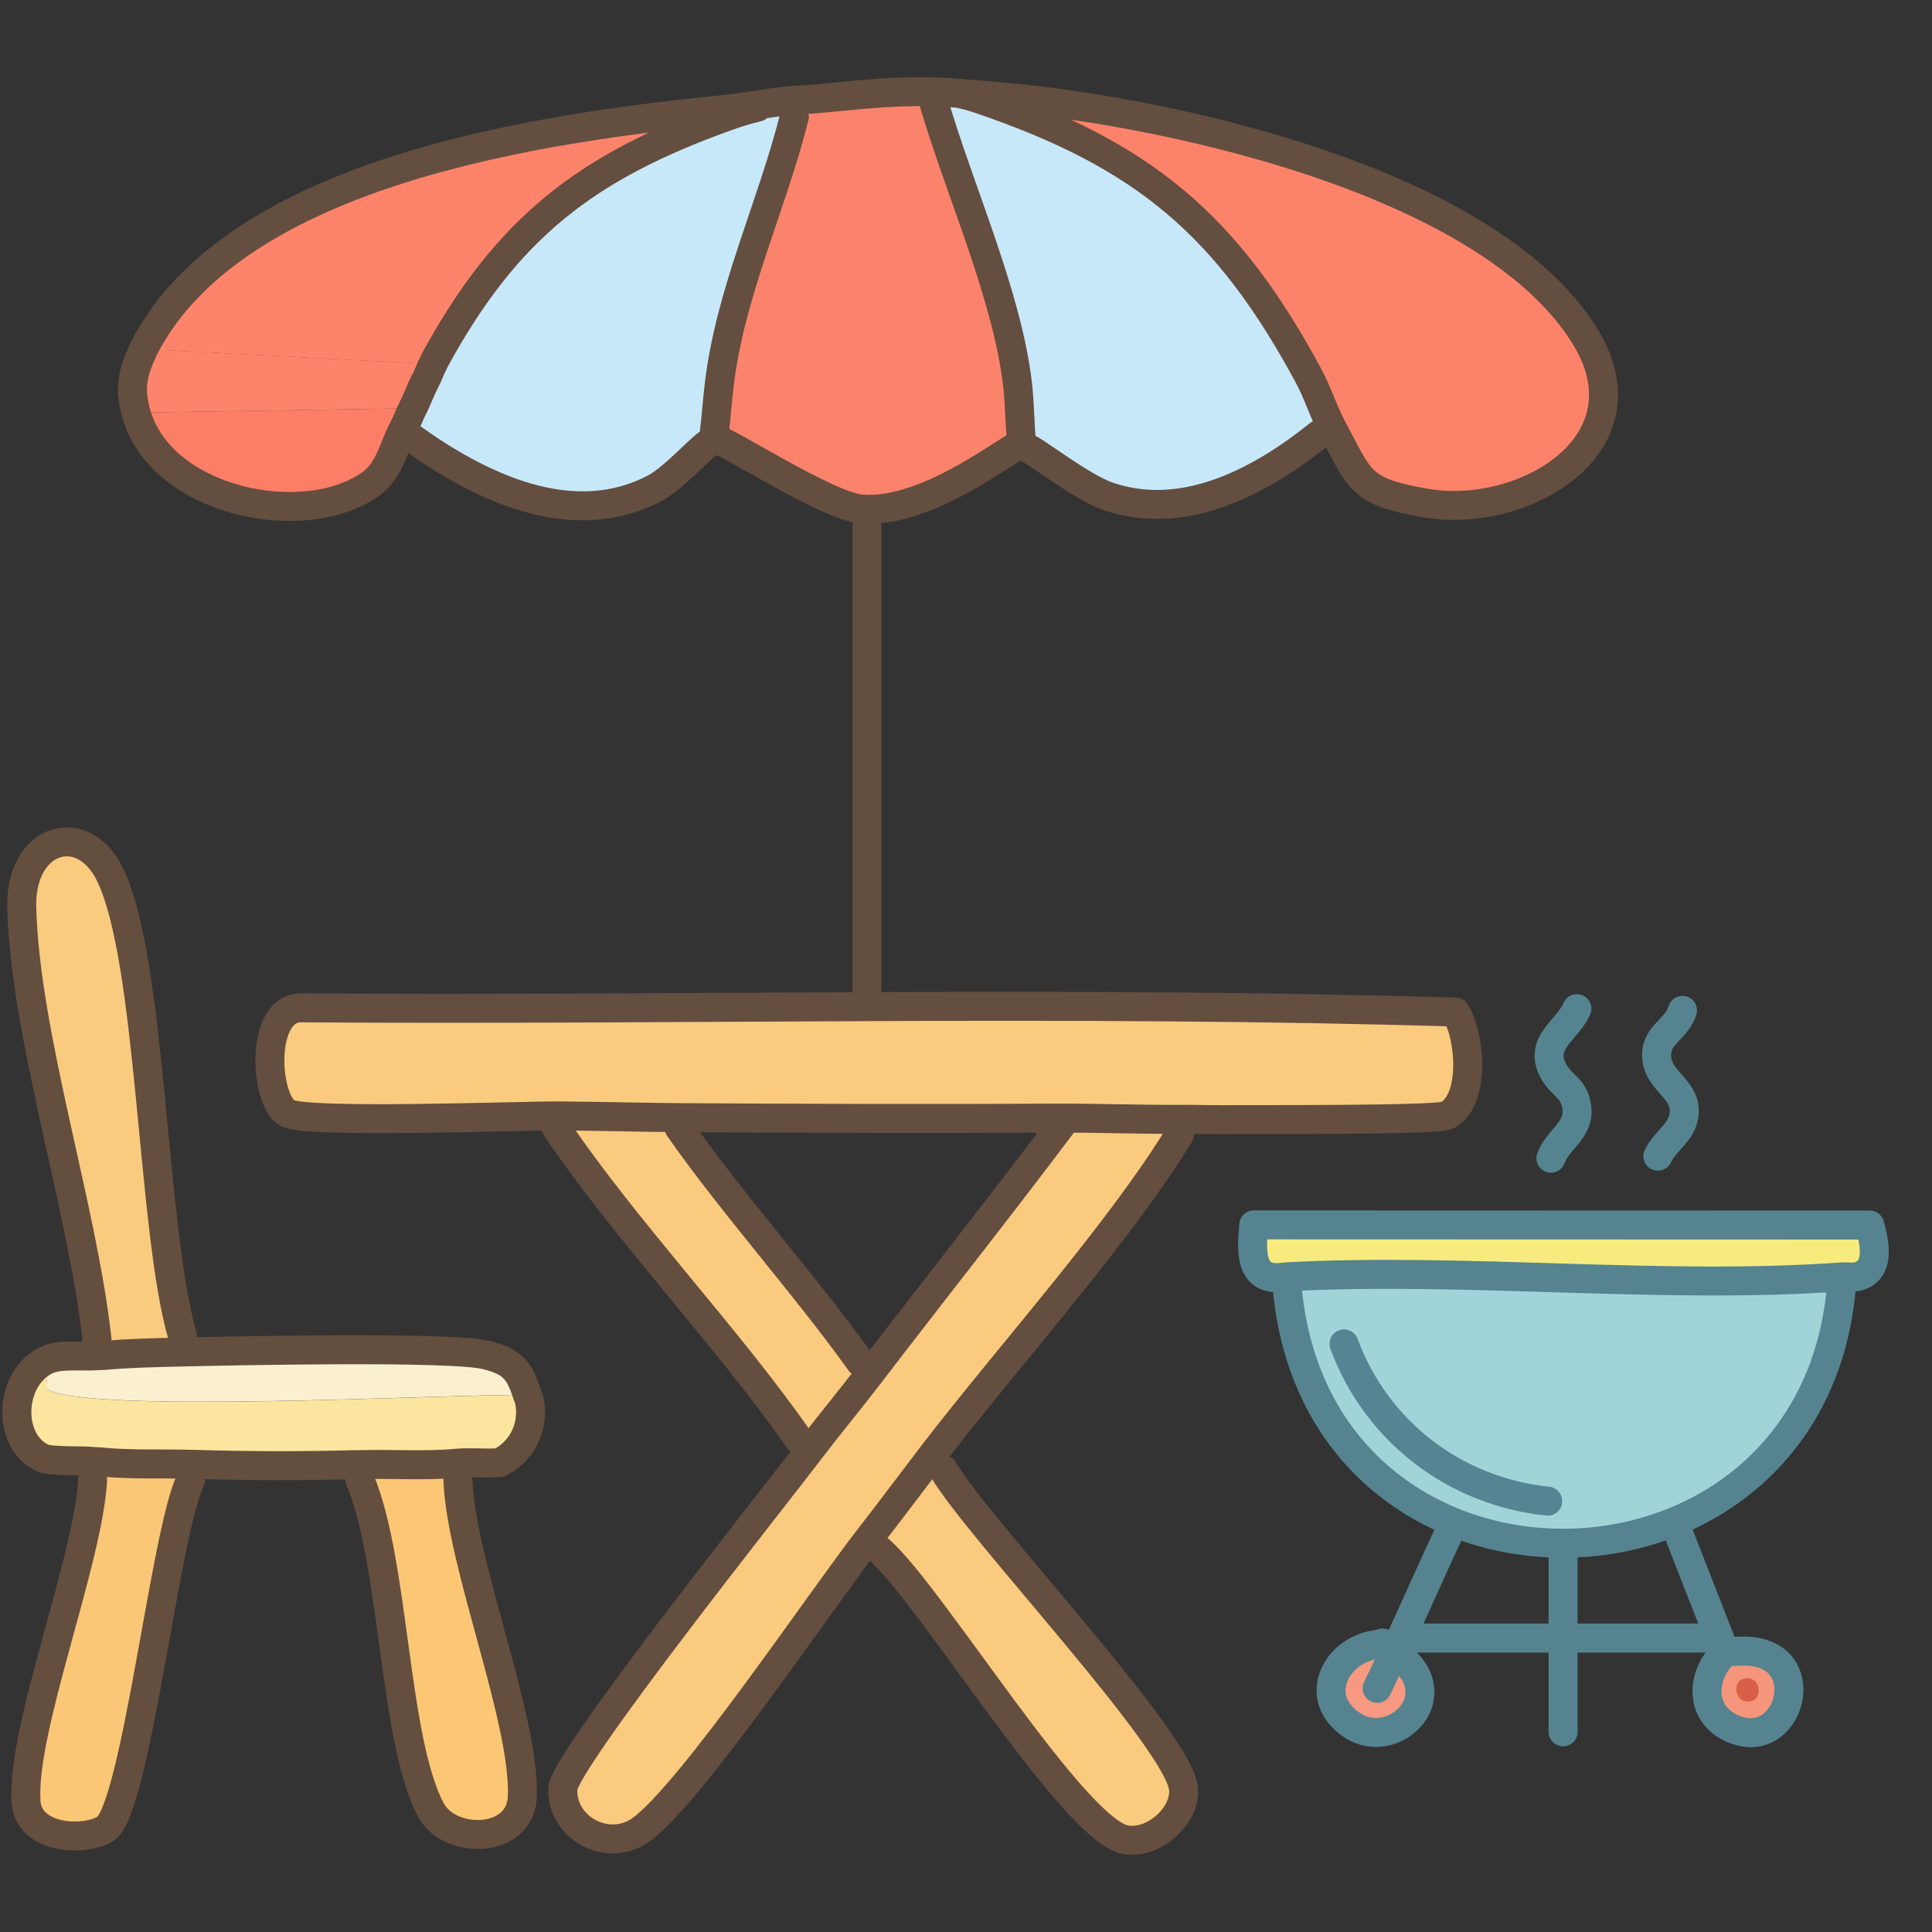 <?xml version="1.0" encoding="UTF-8"?><svg id="Calque_11" xmlns="http://www.w3.org/2000/svg" viewBox="0 0 200 200"><rect x="0" y="0" width="200" height="200" fill="#333333" stroke="none"/><defs><style>.cls-1{fill:#c7e8f9;}.cls-2{fill:#f9cb7f;}.cls-3{stroke:#548490;}.cls-3,.cls-4,.cls-5,.cls-6,.cls-7,.cls-8,.cls-9{stroke-linecap:round;stroke-linejoin:round;stroke-width:3px;}.cls-3,.cls-6,.cls-7,.cls-8,.cls-9{fill:none;}.cls-10{fill:#fac776;}.cls-4{fill:#f8eb7e;}.cls-4,.cls-5,.cls-9{stroke:#558490;}.cls-11{fill:#fce59f;}.cls-12{fill:#da5f48;}.cls-13{fill:#fc836a;}.cls-14{fill:#fd846b;}.cls-5{fill:#f5967c;}.cls-6{stroke:#644e3e;}.cls-7{stroke:#644e3f;}.cls-15{fill:#fc7e67;}.cls-16{fill:#fbc774;}.cls-17{fill:#a1d4d9;}.cls-18{fill:#faf0d0;}.cls-8{stroke:#558592;}.cls-19{fill:#faca7e;}.cls-20{fill:#fb836c;}.cls-21{fill:#f69980;}</style></defs><path class="cls-17" d="M190.74,132.18l-.1.82c-2.86,35.32-54.29,35.97-57.4.16-.03-.34.11-.69-.17-.98,18.8-1.01,39.03,1.35,57.67,0Z"/><path class="cls-21" d="M142.77,170.21c.13-.01.25-.14.35-.13h0c.19.05.86.73,1.16.92l.06.03c-.03.05-.05.11-.08.16l.16-.08c6.14,4.31-.13,10.38-4.49,7.45-4.24-2.85-1.63-7.95,2.83-8.36Z"/><path class="cls-5" d="M180.54,170.92c7.44.03,4.97,9.95-.56,8.25-4.02-1.23-4.15-5.52-1.41-8.14h0c.09-.04,1.67-.12,1.97-.11Z"/><path class="cls-12" d="M180.42,173.81c1.81-.54,2.16,1.95.88,2.29-1.63.44-2.08-1.94-.88-2.29Z"/><path class="cls-4" d="M190.74,132.18c-18.64,1.35-38.87-1.01-57.67,0-3.87.68-3.49-2.9-3.28-5.38l63.77.02c.5,1.9,1.17,4.79-1.41,5.36-.06.01-.12-.01-.18,0-.35.07-.85-.03-1.24,0Z"/><path class="cls-9" d="M150.35,157.93c-2.06,4.34-3.96,8.75-6,13.11-.03.05-.05.11-.08.16-.56,1.2-1.15,2.38-1.71,3.58"/><path class="cls-9" d="M174.17,104.59c-.63,2.06-2.94,2.56-2.66,5.01s3.18,3.22,2.82,5.82c-.26,1.87-1.94,2.65-2.71,4.27"/><line class="cls-9" x1="173.45" y1="157.93" x2="178.57" y2="171.03"/><line class="cls-9" x1="161.81" y1="160.4" x2="161.81" y2="179.28"/><path class="cls-9" d="M190.64,133c-2.86,35.32-54.29,35.97-57.4.16"/><line class="cls-9" x1="146.12" y1="169.57" x2="177.16" y2="169.57"/><path class="cls-9" d="M143.13,170.08c.19.05.86.73,1.16.92.05.03.09.08.14.12,6.14,4.31-.13,10.38-4.49,7.45-4.24-2.85-1.63-7.95,2.83-8.36.13-.01.25-.14.35-.13h0Z"/><path class="cls-3" d="M163.24,104.42c-1.02,2.31-3.98,3.48-2.45,6.42.79,1.51,2.15,1.77,2.43,3.7.36,2.49-1.92,3.3-2.67,5.36"/><path class="cls-8" d="M139.13,139.12c3.36,9.08,11.5,15.29,21.09,16.28"/><path class="cls-1" d="M79.2,11.03s-13.18,3.35-21.66,11.88c-8.48,8.53-13.41,17.02-13.41,17.02l29.09.4,8.19-28.57-2.21-.73Z"/><path class="cls-1" d="M99.56,10.11s13.55,3.46,22.27,12.25c8.72,8.8,13.79,17.55,13.79,17.55l-29.91.41-8.42-29.47,2.27-.75Z"/><path class="cls-13" d="M137.92,44.34c-.92-1.71-1.5-3.64-2.42-5.35-8.45-15.71-17.12-22.97-34.17-28.75l.2-.38c18.04,1.26,52.46,8.59,62.55,24.96,6.92,11.23-6.39,19-16.48,17.27-6.93-1.19-6.76-2.33-9.68-7.75Z"/><path class="cls-20" d="M105.33,39.71c.24,2.07.22,4.19.44,6.26h0c-.9-.05-9.44,7.18-16.5,6.74-3.61-.23-14.54-7.47-15.38-7.3l.05-.46c.19-1.7.31-3.4.52-5.1,1.14-9.59,5.45-18.49,7.78-27.76l-.12-1.67c5.2-.32,8.89-1.02,14.45-.9-.03.91.25,1.74.5,2.6,2.63,9.04,7.16,18.32,8.26,27.6Z"/><path class="cls-14" d="M45.01,37.29c-.07.13-.12.28-.19.41l-29.96-1.56c-.07.14-.11.29-.18.44.07-.14.1-.3.18-.44,9.5-18.67,42.07-22.97,60.27-24.8l.25.67c-14.66,5.23-22.9,11.55-30.38,25.28Z"/><path class="cls-1" d="M137.92,44.34c-1.24.06-1.72,1.13-2.48,1.74-6.09,4.9-12.89,7.98-20.72,5.31-2.8-.96-7.78-4.93-8.57-5.1-.17-.04-.28-.31-.39-.31h0c-.22-2.08-.19-4.19-.44-6.26l1.94-.07h26.74l1.49-.65c.92,1.71,1.49,3.64,2.42,5.35Z"/><path class="cls-1" d="M74.46,39.85c-.2,1.7-.32,3.4-.52,5.1l-.05.46c-.11.02-.19.29-.36.35-.74.28-3.73,3.69-5.72,4.75-8.54,4.55-16.35.57-23.36-4.42-.91-.65-1.53-1.64-2.67-1.76.36-.66.6-1.4.95-2.07.48-.94.82-1.97,1.33-2.9l1.84.28h26.74l1.82.2Z"/><path class="cls-15" d="M42.74,42.26c-.35.67-.59,1.41-.95,2.07-1.04,1.93-1.44,4.36-3.34,5.74-6.9,5-21.87,1.89-24.37-7.36l28.66-.45Z"/><path class="cls-14" d="M45.01,37.29c-.07.13-.12.28-.19.41-.29.53-.47,1.13-.76,1.66-.5.93-.84,1.96-1.33,2.9l-28.66.45c-.63-2.32-.43-3.88.61-6.14.07-.14.1-.3.18-.44l29.96,1.56c.07-.13.12-.28.19-.41Z"/><path class="cls-2" d="M18.82,139.96c-2.61.06-5.53.12-8.12.36-.15.01-.31,0-.46.01l-.2-1.68c-1.51-13.72-7.41-31.24-7.79-44.66-.21-7.26,6.28-9.26,9.12-3.51,4.36,8.84,4.32,36.91,7.52,47.78l-.07,1.7Z"/><path class="cls-10" d="M20.13,151.6l-.41,1.64c-2.57,5.13-5.67,34.04-8.79,36.06-2.16,1.4-8,1.13-8.24-2.81-.46-7.59,6.4-24.74,6.9-33.27l.17-1.92c.15.02.3,0,.45.02,3.3.34,6.62.17,9.92.27Z"/><path class="cls-16" d="M47.2,151.48l.19,1.73c.35,8.8,7.01,24.9,6.67,32.84-.21,4.85-7.55,4.96-9.47,1.32-3.88-7.37-3.73-25.64-7.33-34.14l.03-1.6c-.15,0-.3,0-.45,0,.15,0,.3,0,.45,0,3.21-.09,6.77.15,9.9-.14Z"/><path class="cls-11" d="M4.8,140.81c.42.37-.12,2.85,0,2.94,3.59,2.7,42.16.53,49.8.66.05.15.14.29.18.44.61,2.68-.62,5.35-3.07,6.58h0c-1.49.1-3.02-.07-4.5.06-3.13.29-6.69.05-9.9.14-.15,0-.3,0-.45,0-5.53.15-11.19.14-16.72-.03-3.3-.1-6.62.07-9.92-.27-.15-.02-.3,0-.45-.02-1.3-.14-4.54.04-5.39-.38-3.71-1.8-3.4-8.27.42-10.11Z"/><path class="cls-18" d="M54.77,144.84c-.03-.15-.13-.29-.18-.44-7.64-.13-46.21,2.04-49.8-.66-.12-.09.42-2.57,0-2.94,1.45-.7,3.8-.32,5.44-.48.15-.01.31,0,.46-.01,2.59-.24,5.51-.3,8.12-.36,5.28-.12,28.01-.6,31.57.32,2.68.7,3.39,1.53,4.21,4.12.05.15.14.29.18.44Z"/><path class="cls-19" d="M150.67,104.78c-39.74-1.21-79.81-.16-119.67-.44-4.09.25-3.61,9.34-1.32,10.87,1.75,1.16,24.17.29,28.16.32-.32,1.04.51,1.75,1.02,2.5,7.12,10.56,16.45,20.42,23.79,30.92l1.28,1.06c-3.62,4.78-25.57,32.33-25.66,35.16-.14,4.18,4.79,6.69,8.15,4.21,5.25-3.88,18.53-23.7,23.64-30.26l1.04,1.37c5.28,4.66,20.03,28.9,25.39,29.94,2.86.56,6.28-2.4,6.05-5.26-.41-4.93-21.33-26.97-24.85-33.02l-1.06-1.63c7.55-9.85,18.69-22.31,24.88-32.5.43-.71.79-1.36,1.05-2.15,1.19-.01,2.4.05,3.58.03.15,0,.29,0,.44,0,3.07-.04,22.2.09,23.23-.44,2.98-1.52,2.44-8.25.88-10.7ZM108.77,117.58c-6.16,8.21-12.39,16.37-18.63,24.53l-1.09-1.13c-5.57-7.81-11.98-15.09-17.47-22.95-.48-.69-1.23-1.38-1.11-2.32,13.02.08,26.07.11,39.1.05l-.8,1.83Z"/><path class="cls-6" d="M37.27,153.22c3.6,8.51,3.44,26.77,7.33,34.14,1.92,3.64,9.26,3.54,9.47-1.32.34-7.94-6.32-24.04-6.67-32.84"/><path class="cls-6" d="M18.89,138.27c-3.2-10.87-3.15-38.94-7.52-47.78-2.84-5.75-9.33-3.76-9.12,3.51.39,13.42,6.28,30.93,7.79,44.66"/><path class="cls-6" d="M51.7,151.42c2.45-1.23,3.68-3.9,3.07-6.58-.03-.15-.13-.29-.18-.44-.82-2.59-1.53-3.42-4.21-4.12-3.56-.93-26.29-.44-31.57-.32-2.61.06-5.53.12-8.12.36-.15.01-.31,0-.46.01-1.64.16-4-.22-5.44.48-3.82,1.84-4.14,8.31-.42,10.11.85.41,4.09.23,5.39.38.15.02.3,0,.45.02,3.3.34,6.62.17,9.92.27,5.53.17,11.19.18,16.72.03.15,0,.3,0,.45,0,3.21-.09,6.77.15,9.9-.14,1.48-.14,3.01.04,4.5-.06h0Z"/><path class="cls-6" d="M9.59,153.22c-.5,8.53-7.36,25.67-6.9,33.27.24,3.93,6.08,4.2,8.24,2.81,3.12-2.02,6.22-30.92,8.79-36.06"/><path class="cls-7" d="M96.65,10.54c2.63,9.04,7.58,19.91,8.68,29.18.24,2.07.22,4.19.44,6.26"/><path class="cls-7" d="M78.43,11.09c-1.02.25-2.04.55-3.04.91-14.66,5.23-22.9,11.55-30.38,25.28-.07.13-.12.28-.19.41-.29.53-.47,1.13-.76,1.66-.5.93-.84,1.96-1.33,2.9-.35.67-.59,1.41-.95,2.07-1.04,1.93-1.44,4.36-3.34,5.74-6.9,5-21.87,1.89-24.37-7.36-.63-2.32-.43-3.88.61-6.14.07-.14.1-.3.18-.44,9.5-18.67,42.07-22.97,60.27-24.8,2.29-.23,4.88-.79,6.98-.92,5.2-.32,8.89-1.02,14.45-.9,1.67.04,3.32.23,4.97.35,18.04,1.26,52.46,8.59,62.55,24.96,6.92,11.23-6.39,19-16.48,17.27-6.93-1.19-6.76-2.33-9.68-7.75-.92-1.71-1.5-3.64-2.42-5.35-8.45-15.71-17.12-22.97-34.17-28.75-.74-.25-1.49-.46-2.25-.58"/><path class="cls-7" d="M82.23,12.09c-2.33,9.27-6.64,18.17-7.78,27.76-.2,1.7-.32,3.4-.52,5.1l-.05.46"/><path class="cls-7" d="M42.74,45.41c7,4.99,16.54,9.65,25.08,5.11,1.99-1.06,4.98-4.47,5.72-4.75l.36-.35"/><path class="cls-7" d="M105.77,45.98l.39.31c.78.17,5.77,4.15,8.57,5.1,7.83,2.67,15.74-1.54,21.83-6.43"/><path class="cls-7" d="M73.9,45.41c.83-.17,11.77,7.08,15.38,7.3,7.05.45,15.59-6.78,16.5-6.74"/><line class="cls-7" x1="89.74" y1="54.55" x2="89.74" y2="102.33"/><path class="cls-7" d="M126.12,115.91c.15,0,.29,0,.44,0,3.07-.04,22.2.09,23.23-.44,2.98-1.52,2.44-8.25.88-10.7-39.74-1.21-79.81-.16-119.67-.44-4.09.25-3.61,9.34-1.32,10.87,1.75,1.16,24.17.29,28.16.32,4.21.03,8.42.15,12.62.18,13.02.08,26.07.11,39.1.05,4.32-.02,8.65.16,12.97.12,1.19-.01,2.4.05,3.58.03Z"/><path class="cls-7" d="M57.59,116.76c7.12,10.56,17.73,21.69,25.06,32.2"/><path class="cls-7" d="M109.86,116.49c-6.16,8.21-13.49,17.46-19.73,25.62-.09.12-.19.24-.28.36-1.95,2.55-3.99,4.99-5.93,7.54-3.62,4.78-25.57,32.33-25.66,35.16-.14,4.18,4.79,6.69,8.15,4.21,5.25-3.88,18.53-23.7,23.64-30.26,2.21-2.84,4.36-5.73,6.55-8.59,7.55-9.85,19.32-22.94,25.51-33.12"/><path class="cls-7" d="M70.31,116.76c5.49,7.86,13.16,16.41,18.73,24.22"/><path class="cls-7" d="M97.67,152.16c3.52,6.04,24.45,28.08,24.85,33.02.24,2.86-3.19,5.82-6.05,5.26-5.36-1.04-20.1-25.28-25.39-29.94"/></svg>